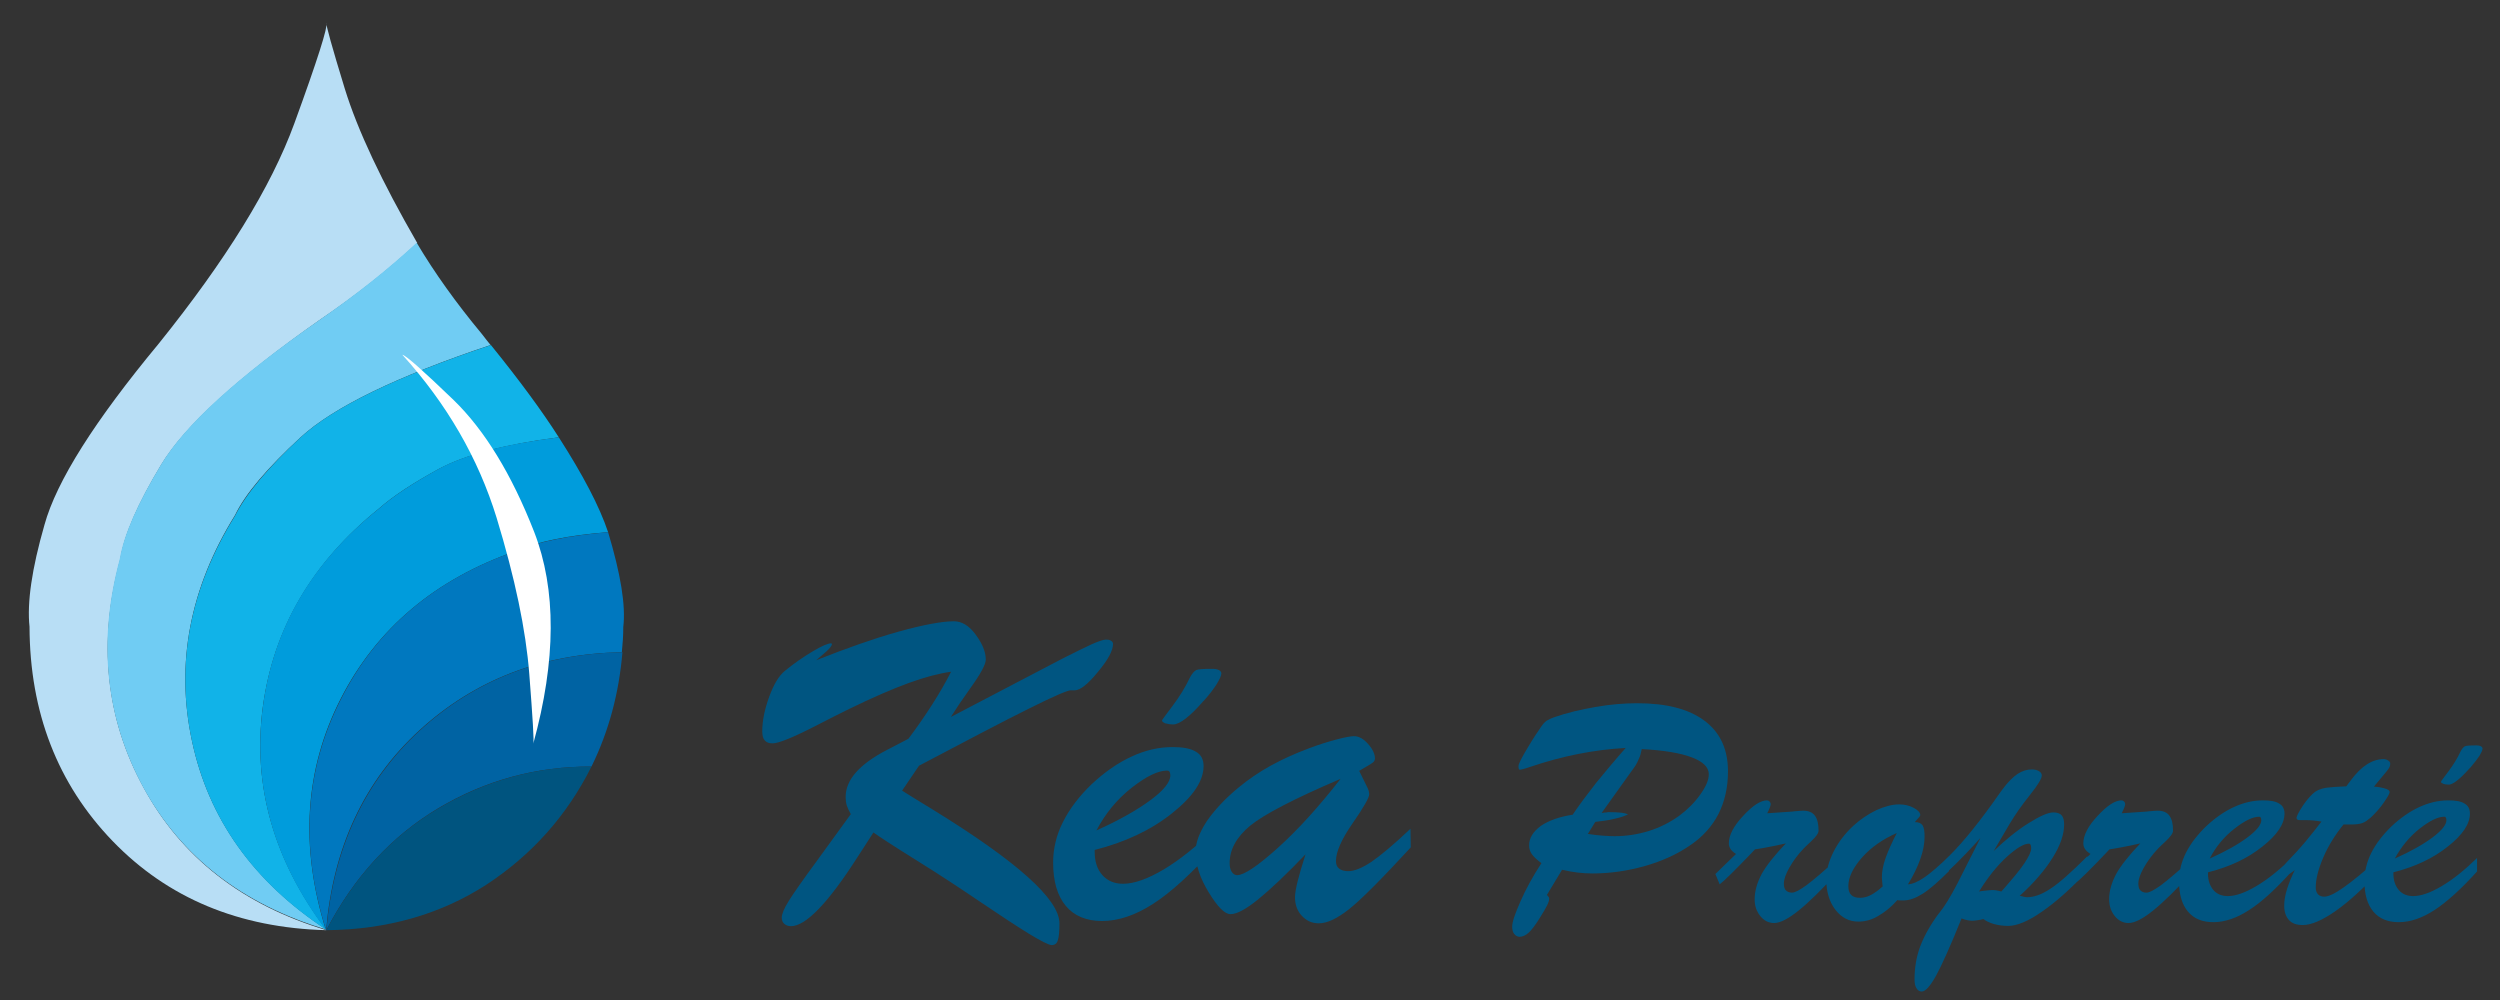 <?xml version="1.0" encoding="UTF-8"?>
<!-- Generator: Adobe Illustrator 28.1.0, SVG Export Plug-In . SVG Version: 6.00 Build 0)  -->
<svg xmlns="http://www.w3.org/2000/svg" xmlns:xlink="http://www.w3.org/1999/xlink" version="1.1" id="Calque_1" x="0px" y="0px" viewBox="0 0 872.4 349" style="enable-background:new 0 0 872.4 349;" xml:space="preserve">
<rect x="0" y="0" width="872.4" height="349" fill="#333333" stroke="none"/>
<style type="text/css">
	.st0{fill-rule:evenodd;clip-rule:evenodd;fill:#B8DEF5;}
	.st1{fill-rule:evenodd;clip-rule:evenodd;fill:#70CCF3;}
	.st2{fill-rule:evenodd;clip-rule:evenodd;fill:#11B3E8;}
	.st3{fill-rule:evenodd;clip-rule:evenodd;fill:#009CDC;}
	.st4{fill-rule:evenodd;clip-rule:evenodd;fill:#0078BF;}
	.st5{fill-rule:evenodd;clip-rule:evenodd;fill:#0063A3;}
	.st6{fill-rule:evenodd;clip-rule:evenodd;fill:#00547F;}
	.st7{fill-rule:evenodd;clip-rule:evenodd;fill:#FFFFFF;}
	.st8{fill:#005581;}
</style>
<path class="st0" d="M42,195c1.3-8.3,6.1-19.3,14.3-32.9c8.2-13.5,26.6-30.3,55.2-50.4c13-8.8,24.3-17.8,34.1-26.9  c-12.3-21.3-20.8-39.3-25.3-53.9c-4.5-14.7-6.6-22.3-6.4-22.9c0.6,1.2-3.1,12.9-11.2,35.1c-8.1,22.2-23.9,47.7-47.3,76.8  c-22.3,26.9-35.7,48-39.9,63.3c-4.4,15.3-6.1,27.1-5.2,35.5c0.1,29.9,9.8,54.9,29,74.8c19.2,19.9,44.1,30.3,74.6,31.1  c-29.2-8.8-50.5-25.3-63.7-49.6C36.8,250.6,34.1,223.9,42,195"></path>
<path class="st1" d="M82,179.8c3.6-7.5,11.3-16.5,22.9-27.2c11.6-10.6,33.7-21.3,66.3-32.2c-1-1.2-2-2.5-3-3.8  c-8.9-10.7-16.5-21.3-22.8-31.9c-9.8,9.1-21.1,18.1-34,27c-28.6,19.9-47,36.7-55.2,50.4c-8.2,13.6-13,24.5-14.4,32.9  c-7.8,28.9-5,55.5,8.2,79.8c13.3,24.3,34.6,40.8,63.9,49.6c-25.5-16.8-41.1-38.7-46.9-65.8C61.2,231.6,66.2,205.3,82,179.8"></path>
<path class="st2" d="M132.2,177.5c5-4.4,12-9,21.2-14c9.1-4.8,23-8.5,41.6-10.9c-6-9.4-13.9-20.1-23.7-32.2  c-32.7,10.9-54.8,21.6-66.4,32.2C93.4,163.3,85.8,172.4,82,180c-15.8,25.5-20.8,51.7-15,78.7c5.8,27.1,21.4,49.1,46.9,65.8  c-18.4-24.4-25.8-50.3-22.2-77.7C95.4,219.4,108.9,196.3,132.2,177.5"></path>
<path class="st3" d="M180.3,192.2c7.3-3.2,17.9-5.4,31.9-6.5c-3-9-8.8-20-17.2-33.1c-18.6,2.3-32.5,6-41.7,10.9  c-9.1,5-16.1,9.6-21.1,14c-23.4,18.7-36.9,41.8-40.5,69.3c-3.6,27.4,3.7,53.3,22,77.7c-9.1-29.1-7.4-56,5.2-80.7  C131.5,219.2,152,202,180.3,192.2"></path>
<path class="st4" d="M217,227.6c0.3-2.9,0.5-5.9,0.5-8.8c0.9-7.5-0.9-18.5-5.3-33.1c-14,1.2-24.6,3.4-31.9,6.5  c-28.3,9.8-48.8,27-61.3,51.7c-12.6,24.7-14.4,51.6-5.2,80.7c2.4-28.8,13.3-52.1,32.6-69.8C165.7,237.2,189.2,228.1,217,227.6"></path>
<path class="st5" d="M206.4,267.5c6-12.2,9.6-25.5,10.8-39.9c-27.8,0.5-51.4,9.6-70.7,27.3c-19.2,17.7-30.1,40.9-32.6,69.6  c9.7-18.6,22.8-32.8,39.1-42.5C169.5,272.2,187.3,267.4,206.4,267.5"></path>
<path class="st6" d="M206.4,267.5c-19.1-0.1-36.9,4.8-53.4,14.6c-16.4,9.7-29.4,23.9-39.1,42.5c21.1-0.2,39.7-5.5,55.7-15.8  C185.5,298.4,197.8,284.7,206.4,267.5"></path>
<path class="st7" d="M140.4,123.8c1.1,0.1,7.1,5.4,17.9,15.8c10.8,10.5,20.2,25.8,28.1,46c7.8,20.1,7.7,44.8-0.3,73.9  c0.3-0.7-0.2-8.8-1.4-24.3c-1.2-15.4-5-33.5-11.4-54.5C166.9,159.9,155.9,140.9,140.4,123.8"></path>
<path class="st8" d="M319.8,300.2c8.2,5.1,15.3,9.8,21.5,14c7.4,5,13.3,8.9,17.7,11.6c4.4,2.7,7.1,4,8,4c1,0,1.8-0.5,2.1-1.6  c0.4-1,0.6-3,0.6-6c0-8.4-14.9-21.7-44.7-40c-4.4-2.7-7.9-4.8-10.2-6.3l5.9-8.7c16.9-8.9,29.6-15.6,38.3-19.9  c8.6-4.3,13.5-6.4,14.6-6.4h1.4c1.9,0,4.6-2.1,8.1-6.4c3.6-4.3,5.3-7.5,5.3-9.8c0-0.4-0.2-0.8-0.7-1.1c-0.4-0.3-1-0.4-1.8-0.4  c-0.8,0-2.4,0.5-4.9,1.6c-2.4,1.1-5.8,2.8-10.2,5l-39,20.4c1.7-2.7,3.9-6,6.7-9.9c3.7-5.1,5.5-8.5,5.5-10.1c0-2.7-1.2-5.6-3.5-8.7  c-2.3-3.2-4.9-4.7-7.6-4.7c-4.2,0-10.6,1.2-19.3,3.6c-8.6,2.4-18.2,5.8-28.8,10l3.5-3c0.7-0.6,1.2-1.2,1.5-1.6  c0.3-0.4,0.5-0.7,0.5-1c0,0,0-0.1-0.1-0.2c-0.1-0.1-0.1-0.1-0.2-0.1c-1.1,0-3.2,0.9-6.4,2.8c-3.2,1.9-6.4,4.1-9.7,6.8  c-2.1,1.7-3.9,4.7-5.5,9.1c-1.6,4.4-2.4,8.4-2.4,12c0,1.5,0.3,2.6,0.9,3.2c0.6,0.7,1.5,1,2.7,1c2.1,0,7.3-2.1,15.6-6.4  c4.6-2.4,8.3-4.2,11.1-5.6c8.4-4.1,15.4-7.1,20.9-9.1c5.5-2,10.4-3.3,14.7-3.9c-2,3.9-4.2,7.7-6.7,11.6c-2.5,3.9-5.2,7.8-8.2,11.8  l-4.8,2.5c-0.6,0.3-1.5,0.8-2.7,1.4c-9.6,5-14.4,10.4-14.4,16.4c0,1,0.1,2,0.4,3c0.3,0.9,0.8,1.9,1.4,3L285,300.5  c-4.8,6.5-8,11.1-9.7,13.8c-1.7,2.7-2.5,4.7-2.5,5.9c0,0.9,0.3,1.7,0.9,2.2c0.6,0.5,1.4,0.8,2.3,0.8c5.2,0,13-8.1,23.3-24.2  c2.4-3.7,4.2-6.5,5.5-8.5C306.6,291.8,311.6,295.1,319.8,300.2L319.8,300.2z M409,283.8c7.4-5.9,11-11.3,11-16.5c0-2.3-0.9-4-2.7-5  c-1.8-1.1-4.5-1.6-8.1-1.6c-4.8,0-9.6,1.1-14.3,3.3c-4.8,2.2-9.4,5.4-13.9,9.6c-4.4,4.2-7.8,8.7-10.1,13.3  c-2.3,4.6-3.4,9.3-3.4,14.1c0,6.6,1.5,11.6,4.4,15.1c2.9,3.5,7.2,5.3,12.7,5.3c5.6,0,11.6-2,17.8-6s13.3-10.5,21.3-19.3v-6.7  c-6.2,6-12.1,10.7-17.6,14c-5.6,3.3-10.3,5-14.2,5c-3,0-5.4-1-7.2-3c-1.8-2-2.7-4.7-2.7-8.1v-0.7C392.6,293.9,401.6,289.7,409,283.8  L409,283.8z M394.9,274.9c5.1-4,9.2-6,12.4-6c0.3,0,0.6,0.1,0.8,0.4c0.2,0.3,0.3,0.7,0.3,1.3c0,2.3-2.3,5.2-6.9,8.6  c-4.6,3.4-10.9,7-18.9,10.6C385.7,283.9,389.8,278.9,394.9,274.9L394.9,274.9z M419.8,244.8l0.4-0.4c1.9-2.1,3.3-4,4.4-5.7  c1-1.7,1.6-2.9,1.6-3.7c0-0.5-0.3-0.9-0.9-1.2c-0.6-0.3-1.4-0.4-2.4-0.4c-2.9,0-4.7,0.1-5.4,0.4c-0.7,0.3-1.5,1.2-2.3,2.7  c-1.6,3.4-3.6,6.6-6,9.8s-3.7,4.9-3.7,5.1c0,0.4,0.4,0.7,1.1,1c0.7,0.2,1.7,0.4,2.9,0.4C411.7,252.7,415.2,250.1,419.8,244.8  L419.8,244.8L419.8,244.8z M455.5,298.4c-2.4,7.4-3.6,12.3-3.6,14.7c0,2.6,0.8,4.8,2.4,6.5c1.6,1.7,3.5,2.6,5.9,2.6  c2.9,0,6.3-1.6,10.4-4.8c4.1-3.2,11.3-10.4,21.7-21.7l-0.1-6.5c-5.9,5.6-10.5,9.4-13.7,11.6c-3.2,2.1-5.9,3.2-8,3.2  c-1.4,0-2.5-0.3-3.2-0.9c-0.8-0.6-1.1-1.5-1.1-2.7c0-3.1,1.9-7.5,5.8-13.1c3.9-5.6,5.8-9,5.8-10.1c0-0.4-0.1-0.8-0.2-1.3  c-0.1-0.4-0.4-1-0.7-1.6l-2.6-5.3l2.7-1.6c1.1-0.6,1.8-1.1,2.2-1.4c0.4-0.4,0.6-0.8,0.6-1.3c0-1.6-0.8-3.3-2.4-5.1  c-1.6-1.8-3.2-2.7-4.9-2.7c-1.2,0-3.3,0.4-6.3,1.2c-3,0.8-6.2,1.8-9.6,3.1c-4.8,1.8-9.2,3.8-13.2,6c-4,2.2-7.8,4.8-11.3,7.7  c-4.7,3.9-8.3,7.8-11,11.7c-2.6,4-3.9,7.5-3.9,10.7c0,4.3,1.5,9.1,4.6,14.1c3.1,5.1,5.6,7.6,7.6,7.6c2.2,0,5.4-1.7,9.7-5.2  c4.3-3.5,9.8-8.7,16.5-15.7L455.5,298.4L455.5,298.4z M446,295.8c-7.1,6.4-11.9,9.6-14.3,9.6c-0.7,0-1.4-0.4-1.9-1.2  c-0.5-0.8-0.7-1.8-0.7-3c0-4.8,2.4-9.1,7.2-13.1c4.8-3.9,15.3-9.4,31.5-16.3C460.3,281.4,453.1,289.4,446,295.8L446,295.8z"></path>
<g>
	<path class="st8" d="M550.6,304.5c1.7,0.2,3.4,0.3,5.1,0.3c6.2,0,12.3-0.9,18.3-2.6c6-1.7,11.3-4.1,15.9-7.3   c4.3-2.9,7.6-6.6,9.8-10.9c2.2-4.4,3.3-9.3,3.3-14.8c0-7.7-2.7-13.6-8.2-17.7c-5.5-4.1-13.3-6.1-23.5-6.1c-4.5,0-9.4,0.4-14.5,1.3   c-5.2,0.9-9.9,2-14.2,3.5c-1.2,0.4-2.2,0.9-2.9,1.3c-0.7,0.5-1.5,1.4-2.3,2.7c-2.1,3-3.8,5.8-5.3,8.4c-1.5,2.6-2.2,4.2-2.2,4.6   c0,0.5,0,0.9,0.1,1.1c0.1,0.2,0.2,0.3,0.4,0.3c0.3,0,1.6-0.3,3.6-1c11.2-3.8,22.3-6,33.3-6.6c-3.8,4.3-7.2,8.4-10.4,12.3   c-3.1,4-5.9,7.7-8.1,11c-4.6,0.7-8.3,2-11.1,3.9c-2.7,2-4.1,4.2-4.1,6.8c0,1.1,0.3,2.1,0.9,3c0.6,0.9,1.8,2,3.4,3.2   c-3,4.6-5.4,9-7.3,13.3c-1.9,4.3-2.9,7.2-2.9,8.8c0,1.1,0.2,2,0.7,2.6c0.5,0.6,1.1,1,1.9,1c1,0,2.1-0.5,3.1-1.4   c1-0.9,2.4-2.7,4-5.3c1.2-1.9,2-3.3,2.5-4.3c0.5-1,0.7-1.8,0.7-2.3c0-0.3-0.1-0.5-0.2-0.6c-0.1-0.2-0.3-0.4-0.6-0.7l5.3-8.8   C547.2,304,548.9,304.3,550.6,304.5L550.6,304.5z M556.7,286.8c2.6-0.3,4.9-0.6,6.8-1.1c2-0.4,3.5-1,4.6-1.5   c-0.6-0.3-1.4-0.5-2.3-0.6c-1-0.1-2.4-0.2-4.3-0.2c-0.2,0-0.6,0-0.9,0.1c-0.4,0-1,0.1-1.7,0.2l10.5-14.7c1.1-1.4,1.9-2.7,2.4-4   c0.6-1.2,0.9-2.5,1.1-3.6c7.7,0.4,13.6,1.4,17.5,2.9c3.9,1.5,5.9,3.4,5.9,5.9c0,2-1,4.3-3,7.1c-2,2.8-4.5,5.3-7.5,7.5   c-3.1,2.2-6.6,4-10.5,5.2c-3.9,1.2-7.9,1.8-12,1.8c-1.3,0-2.7-0.1-4.2-0.2c-1.5-0.1-3.1-0.3-5-0.6L556.7,286.8L556.7,286.8z"></path>
	<path class="st8" d="M611,297.9l1.4-1.5c1.5-0.2,3-0.5,4.6-0.8c1.6-0.3,3.7-0.7,6.2-1.3c-3.9,4.1-6.7,7.6-8.4,10.6   c-1.6,3-2.5,6-2.5,8.9c0,2.4,0.7,4.3,2,5.9c1.3,1.6,2.9,2.4,4.8,2.4c2.1,0,5-1.5,8.6-4.4c3.6-2.9,8.3-7.5,14.1-13.9v-4.7   c-5.2,4.8-9,8-11.4,9.8c-2.4,1.7-4,2.6-5.1,2.6c-0.9,0-1.6-0.3-2.1-0.8c-0.5-0.5-0.7-1.3-0.7-2.4c0-1.4,0.6-3.2,1.9-5.5   c1.3-2.3,2.9-4.5,5-6.7c0.6-0.6,1.4-1.4,2.5-2.4c1.8-1.7,2.7-2.9,2.7-3.8c0-2.4-0.4-4.1-1.3-5.3c-0.9-1.2-2.3-1.7-4.1-1.7   c-0.6,0-1.5,0.1-2.9,0.2c-0.3,0-0.6,0.1-0.8,0.1l-8.8,0.6c0.4-0.8,0.7-1.5,0.9-2c0.2-0.5,0.3-0.9,0.3-1.1c0-0.4-0.1-0.7-0.4-1   c-0.3-0.3-0.6-0.4-0.9-0.4c-2.2,0-5,1.8-8.3,5.4c-3.4,3.6-5,6.8-5,9.6c0,0.7,0.2,1.4,0.6,2s1.1,1.2,1.9,1.7l-7.2,7l1.5,3.6   C601.9,307.2,605.5,303.6,611,297.9L611,297.9L611,297.9z M663.1,314.2c0.3,0,0.8,0,1.3,0c1.9,0,4.1-0.8,6.5-2.3   c2.4-1.5,5.5-4.2,9.2-7.9l0.1-5.3c-3.6,3.5-6.5,6-8.7,7.5c-2.2,1.5-4.1,2.3-5.7,2.4c1.9-3.1,3.3-6,4.3-8.8c1-2.8,1.5-5.4,1.5-7.9   c0-1.8-0.2-3.1-0.7-3.9c-0.5-0.7-1.3-1.1-2.5-1.1h-0.2c0.3-0.4,0.7-0.9,1.2-1.4c0.5-0.5,0.7-0.9,0.7-1.1c0-0.8-0.8-1.7-2.3-2.5   c-1.5-0.8-3.2-1.2-5.1-1.2c-2.4,0-5,0.7-7.9,2c-2.9,1.4-5.6,3.2-8.1,5.5c-2.9,2.7-5.2,5.7-6.9,9.1c-1.7,3.4-2.5,6.6-2.5,9.6   c0,4.3,1.1,7.9,3.2,10.6c2.2,2.8,4.8,4.1,8,4.1c2.3,0,4.6-0.6,6.8-1.9c2.3-1.3,4.6-3.1,6.8-5.6   C662.4,314.2,662.7,314.2,663.1,314.2L663.1,314.2z M652.9,312.3c-1.3,0.7-2.6,1-3.8,1c-1.4,0-2.4-0.3-3.1-1c-0.7-0.7-1-1.7-1-3.1   c0-3,1.6-6.4,4.8-10s7.3-6.4,12.1-8.5c-1.7,3.3-3,6.2-3.9,8.7c-0.9,2.6-1.3,4.8-1.3,6.7c0,0.5,0.1,1.4,0.2,2.6   c0,0.3,0.1,0.5,0.1,0.6C655.6,310.6,654.2,311.6,652.9,312.3L652.9,312.3z M686.5,321.1c0.6,0.1,1.1,0.2,1.7,0.2   c0.7,0,1.3-0.1,2-0.2c0.7-0.1,1.3-0.2,1.9-0.4c1.1,0.8,2.4,1.4,3.9,1.8c1.5,0.4,3.1,0.6,4.8,0.6c3.1,0,7.1-1.7,11.8-5   c4.8-3.3,10.1-8,15.9-14.2l-0.1-5.1c-5.7,5.7-10,9.5-13,11.4c-3,2-5.7,2.9-8.1,2.9c-0.3,0-1-0.1-2-0.4c-0.2,0-0.4-0.1-0.5-0.1   c5-4.5,8.8-9,11.5-13.3c2.7-4.3,4-8.2,4-11.6c0-1.5-0.3-2.6-0.9-3.2c-0.6-0.7-1.6-1-2.9-1c-1.8,0-4.7,1.3-8.7,3.8   c-4,2.5-8,5.8-12.1,9.7l5.7-9.7c1.8-3,4.1-6.3,6.9-9.8c2.8-3.5,4.2-5.8,4.2-6.9c0-0.6-0.3-1.1-1-1.5c-0.6-0.4-1.5-0.6-2.5-0.6   c-1.7,0-3.3,0.5-5,1.6c-1.6,1.1-3.3,2.8-5.1,5.2c-0.8,1-1.9,2.7-3.5,4.9c-6.4,8.9-12,15.6-16.9,20.1v5c3.1-2.9,5.6-5.4,7.5-7.4   c1.9-2,3.6-3.8,5.1-5.5l-8.1,16c-2.4,4.6-4.4,7.9-6.2,10.1c-0.1,0.1-0.1,0.2-0.2,0.2c-2.9,3.9-5.1,7.8-6.5,11.5   c-1.4,3.7-2,7.6-2,11.6c0,1.3,0.2,2.4,0.7,3.1c0.5,0.8,1.1,1.1,1.8,1.1c1.3,0,2.9-1.8,5-5.5c2-3.7,5-10.3,8.9-20   C685.3,320.8,685.9,321,686.5,321.1L686.5,321.1z M700.3,299c3.4-3.1,6-4.6,7.7-4.6c0.3,0,0.5,0.2,0.6,0.4c0.1,0.2,0.2,0.6,0.2,1.2   c0,1.2-0.8,2.9-2.4,5.3c-1.6,2.4-4.3,5.6-8,9.8c-0.7-0.2-1.2-0.3-1.8-0.4c-0.5-0.1-1-0.1-1.5-0.1c-0.5,0-1.2,0.1-2.3,0.2   c-1,0.1-1.8,0.2-2.2,0.3C693.7,306.1,696.9,302.1,700.3,299L700.3,299z M734.7,297.9l1.4-1.5c1.5-0.2,3-0.5,4.6-0.8   c1.6-0.3,3.7-0.7,6.2-1.3c-3.9,4.1-6.7,7.6-8.4,10.6c-1.6,3-2.5,6-2.5,8.9c0,2.4,0.7,4.3,2,5.9c1.3,1.6,2.9,2.4,4.8,2.4   c2.1,0,5-1.5,8.6-4.4c3.6-2.9,8.3-7.5,14.1-13.9v-4.7c-5.2,4.8-9,8-11.4,9.8c-2.4,1.7-4,2.6-5.1,2.6c-0.9,0-1.6-0.3-2.1-0.8   c-0.5-0.5-0.7-1.3-0.7-2.4c0-1.4,0.6-3.2,1.9-5.5c1.3-2.3,2.9-4.5,5-6.7c0.6-0.6,1.4-1.4,2.5-2.4c1.8-1.7,2.7-2.9,2.7-3.8   c0-2.4-0.4-4.1-1.3-5.3c-0.9-1.2-2.3-1.7-4.1-1.7c-0.6,0-1.5,0.1-2.9,0.2c-0.3,0-0.6,0.1-0.8,0.1l-8.8,0.6c0.4-0.8,0.7-1.5,0.9-2   c0.2-0.5,0.3-0.9,0.3-1.1c0-0.4-0.1-0.7-0.4-1c-0.3-0.3-0.6-0.4-0.9-0.4c-2.2,0-5,1.8-8.3,5.4c-3.4,3.6-5,6.8-5,9.6   c0,0.7,0.2,1.4,0.6,2s1.1,1.2,1.9,1.7l-7.2,7l1.5,3.6C725.6,307.2,729.3,303.6,734.7,297.9L734.7,297.9L734.7,297.9z M789.5,295.4   c5.2-4.1,7.7-7.9,7.7-11.5c0-1.6-0.6-2.8-1.9-3.5c-1.2-0.8-3.1-1.1-5.7-1.1c-3.4,0-6.7,0.8-10,2.3c-3.3,1.5-6.6,3.8-9.7,6.7   c-3.1,3-5.5,6.1-7.1,9.3c-1.6,3.2-2.4,6.5-2.4,9.9c0,4.6,1,8.1,3.1,10.6s5,3.7,8.9,3.7c3.9,0,8.1-1.4,12.4-4.2   c4.4-2.8,9.3-7.3,14.9-13.5v-4.7c-4.3,4.2-8.4,7.5-12.3,9.8c-3.9,2.3-7.2,3.5-10,3.5c-2.1,0-3.8-0.7-5-2.1s-1.9-3.3-1.9-5.7v-0.5   C778.1,302.5,784.4,299.5,789.5,295.4L789.5,295.4z M779.7,289.2c3.6-2.8,6.4-4.2,8.7-4.2c0.2,0,0.4,0.1,0.5,0.3   c0.1,0.2,0.2,0.5,0.2,0.9c0,1.6-1.6,3.6-4.8,6c-3.2,2.4-7.6,4.9-13.2,7.4C773.2,295.5,776.1,292,779.7,289.2L779.7,289.2z    M798.1,310.2c-0.7,2.2-1,4.1-1,5.9c0,2.1,0.6,3.8,1.7,5c1.1,1.2,2.7,1.7,4.8,1.7c2.9,0,6.7-1.6,11.3-4.8   c4.6-3.2,9.7-7.9,15.4-13.9l-0.1-4.6c-5.2,4.7-9.4,8.1-12.4,10.2c-3.1,2.2-5.3,3.2-6.8,3.2c-0.9,0-1.6-0.3-2.1-0.8   c-0.5-0.6-0.8-1.3-0.8-2.4c0-2.9,0.9-6.4,2.6-10.4c1.7-4,4.1-7.9,7.1-11.6c0.3,0,0.6,0,1,0c0.4,0,1.1,0,2.2,0   c1.4,0,2.5-0.2,3.4-0.5c0.9-0.3,1.8-1,2.9-1.9c1.7-1.6,3.3-3.4,4.6-5.3c1.3-1.9,2-3.1,2-3.6c0-0.5-0.5-0.9-1.5-1.2   c-1-0.3-2.3-0.6-4-0.7l4.4-5.3c0.4-0.5,0.8-1,1-1.4c0.2-0.4,0.3-0.9,0.3-1.3c0-0.4-0.2-0.8-0.7-1.1c-0.4-0.3-1-0.5-1.6-0.5   c-4,0-7.9,2.5-11.6,7.6c-0.6,0.8-1.1,1.4-1.4,1.9c-3,0.1-5.4,0.3-7.1,0.5c-1.7,0.3-2.9,0.8-3.8,1.4c-1.2,0.9-2.6,2.4-4.2,4.7   c-1.5,2.3-2.3,3.8-2.3,4.5c0,0.2,0.1,0.4,0.3,0.5c0.2,0.1,0.4,0.2,0.8,0.2h2.1c0.7,0,1.5,0,2.5,0.1c0.9,0.1,1.9,0.2,3,0.4   c-1.7,2.2-3.5,4.5-5.5,6.9c-2,2.4-4.4,5-7.1,7.8l0.1,4.5c0.9-0.6,1.6-1.1,2-1.4c0.4-0.3,0.9-0.6,1.2-0.9   C799.7,305.8,798.8,308,798.1,310.2L798.1,310.2z M854.2,295.4c5.2-4.1,7.7-7.9,7.7-11.5c0-1.6-0.6-2.8-1.9-3.5   c-1.2-0.8-3.1-1.1-5.7-1.1c-3.4,0-6.7,0.8-10,2.3c-3.3,1.5-6.6,3.8-9.7,6.7c-3.1,3-5.5,6.1-7.1,9.3c-1.6,3.2-2.4,6.5-2.4,9.9   c0,4.6,1,8.1,3.1,10.6c2.1,2.5,5,3.7,8.9,3.7c3.9,0,8.1-1.4,12.4-4.2s9.3-7.3,14.9-13.5v-4.7c-4.3,4.2-8.4,7.5-12.3,9.8   c-3.9,2.3-7.2,3.5-10,3.5c-2.1,0-3.8-0.7-5-2.1s-1.9-3.3-1.9-5.7v-0.5C842.7,302.5,849.1,299.5,854.2,295.4L854.2,295.4z    M844.3,289.2c3.6-2.8,6.4-4.2,8.7-4.2c0.2,0,0.4,0.1,0.5,0.3c0.1,0.2,0.2,0.5,0.2,0.9c0,1.6-1.6,3.6-4.8,6   c-3.2,2.4-7.6,4.9-13.2,7.4C837.9,295.5,840.8,292,844.3,289.2L844.3,289.2z M861.8,268.1l0.3-0.3c1.3-1.5,2.3-2.8,3.1-4   c0.7-1.2,1.1-2,1.1-2.6c0-0.3-0.2-0.6-0.6-0.8s-1-0.3-1.7-0.3c-2,0-3.3,0.1-3.8,0.3c-0.5,0.2-1,0.8-1.6,1.9   c-1.1,2.4-2.5,4.6-4.2,6.9s-2.6,3.4-2.6,3.6c0,0.3,0.3,0.5,0.8,0.7c0.5,0.2,1.2,0.3,2,0.3C856.1,273.7,858.5,271.8,861.8,268.1   L861.8,268.1L861.8,268.1z"></path>
</g>
</svg>
